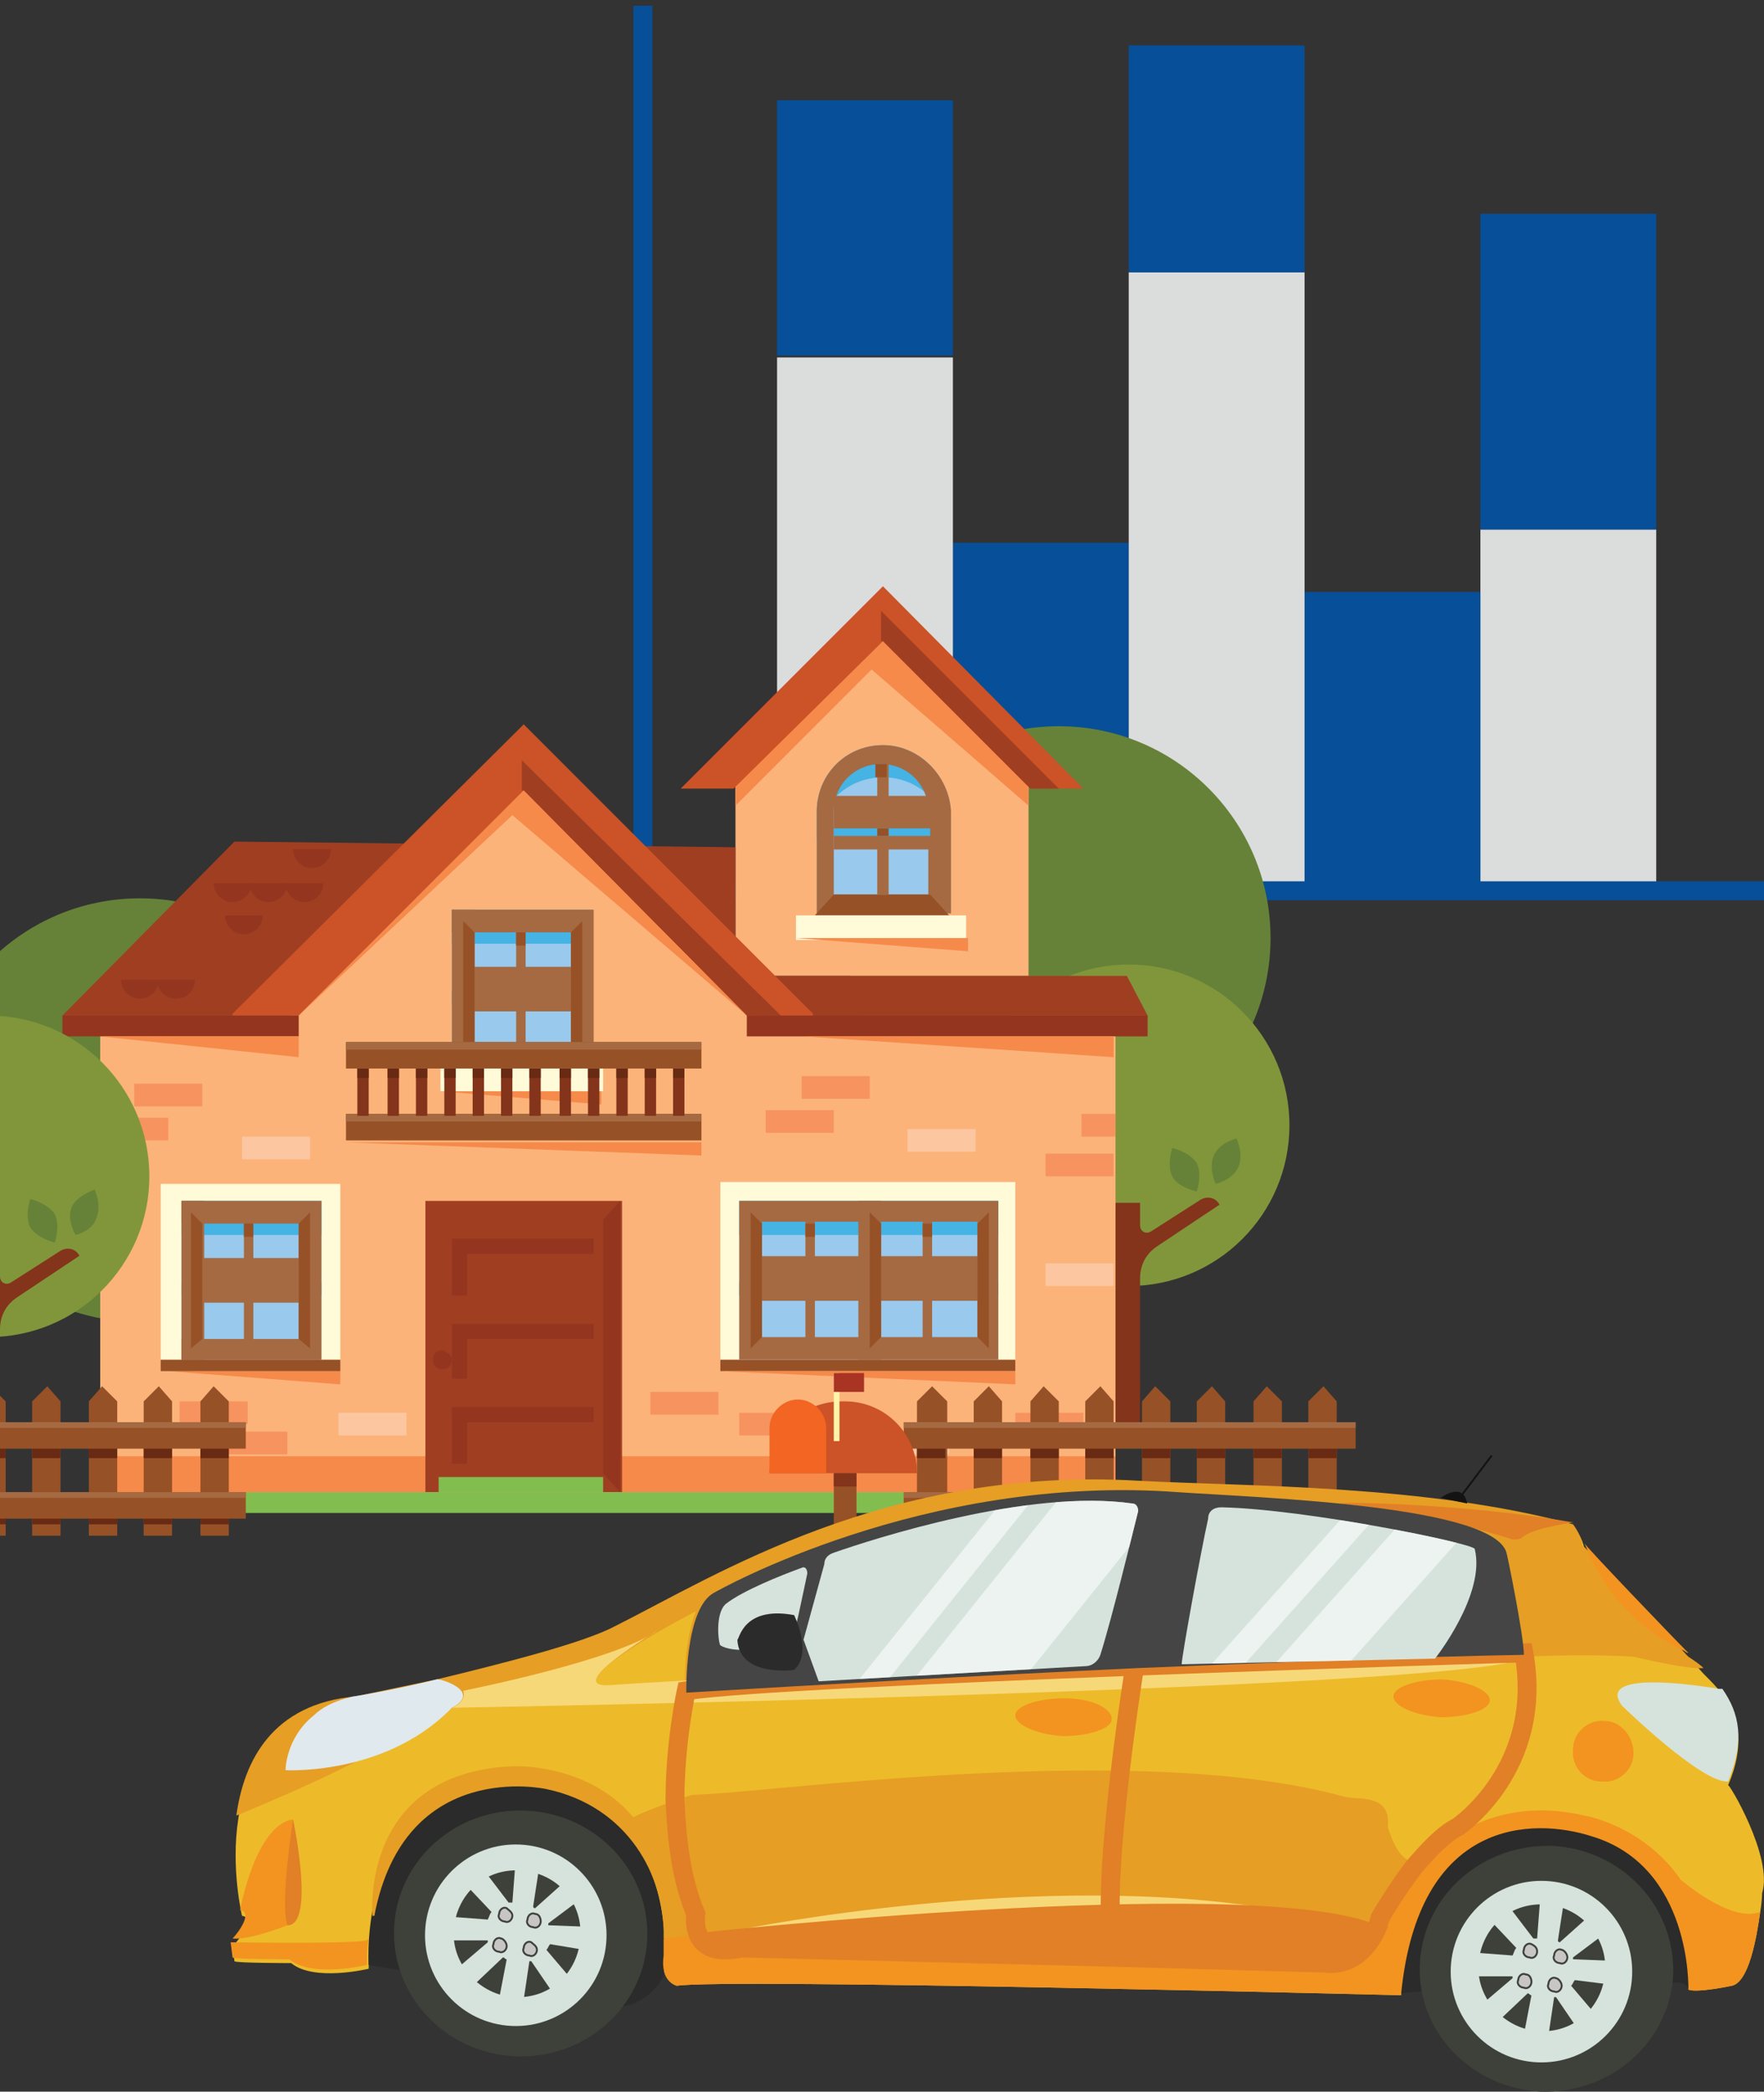 <svg xmlns="http://www.w3.org/2000/svg" xmlns:xlink="http://www.w3.org/1999/xlink" id="Layer_1" x="0px" y="0px" viewBox="0 0 93.3 110.6" style="enable-background:new 0 0 93.3 110.6;" xml:space="preserve"><rect x="0" y="0" width="93.3" height="110.6" fill="#333333" stroke="none"/><style type="text/css">	.st0{fill:#DBDCDC;}	.st1{fill:#074F98;}	.st2{fill:none;stroke:#074F98;stroke-miterlimit:10;}	.st3{fill:#668238;}	.st4{fill:#81963A;}	.st5{fill:#83341B;}	.st6{fill:#FBB379;}	.st7{fill:#F68A4B;}	.st8{fill:#A03E22;}	.st9{fill:#FFFAD8;}	.st10{fill:#CC5227;}	.st11{fill:#99C9EC;}	.st12{fill:#45B3E4;}	.st13{fill:#A56A42;}	.st14{fill:#975127;}	.st15{fill:none;stroke:#A56A42;stroke-width:2.832;stroke-miterlimit:10;}	.st16{fill:#94351F;}	.st17{fill:none;stroke:#A56A42;stroke-width:2.36;stroke-miterlimit:10;}	.st18{fill:#692A13;}	.st19{fill:#F7935E;}	.st20{fill:#FCC6A0;}	.st21{fill:#82BD50;}	.st22{fill:#F26522;}	.st23{fill:#FFF5A9;}	.st24{fill:#A93424;}	.st25{fill:#EDBB29;}	.st26{fill:#2A2B2A;}	.st27{fill:#3E413A;}	.st28{fill:#D6E3DD;}	.st29{fill:#C7C6C5;stroke:#3E413A;stroke-width:0.1;stroke-miterlimit:10;}	.st30{fill:#E69E24;}	.st31{fill:#F39320;}	.st32{fill:#E18026;}	.st33{fill:#F7D878;}	.st34{fill:#131313;}	.st35{fill:#E0E9EE;}	.st36{fill:none;stroke:#E18026;stroke-miterlimit:10;}	.st37{fill:#444544;}	.st38{opacity:0.57;clip-path:url(#XMLID_50_);}	.st39{fill:#FFFFFF;}	.st40{opacity:0.56;clip-path:url(#XMLID_51_);}	.st41{opacity:0.1;fill:#074F98;}</style><g>	<g>		<rect x="78.3" y="28" class="st0" width="9.3" height="19.1"></rect>		<rect x="78.3" y="11.3" class="st1" width="9.3" height="16.7"></rect>		<rect x="69" y="31.3" class="st1" width="9.3" height="15.8"></rect>		<rect x="50.4" y="28.7" class="st1" width="9.3" height="18.4"></rect>		<rect x="41.1" y="18.9" class="st0" width="9.3" height="28.2"></rect>		<rect x="41.1" y="5.3" class="st1" width="9.3" height="13.5"></rect>		<rect x="59.7" y="14.4" class="st0" width="9.3" height="32.7"></rect>		<rect x="59.7" y="2.4" class="st1" width="9.3" height="12"></rect>	</g>	<polyline class="st2" points="34,0.3 34,47.1 94.8,47.1  "></polyline></g><g>	<circle class="st3" cx="56" cy="49.6" r="11.2"></circle>	<g>		<circle class="st4" cx="59.7" cy="59.5" r="8.5"></circle>		<path class="st5" d="M64.5,63.7L64.5,63.7c-0.2-0.4-0.7-0.5-1.1-0.2l-2.5,1.6c-0.3,0.2-0.6,0-0.6-0.3v-1.2H59v0.6   c0,0.3-0.3,0.4-0.5,0.2l-2.7-3.2c-0.3-0.3-0.8-0.4-1.1-0.1l0,0l3.8,4.6c0.3,0.4,0.5,0.8,0.5,1.3v9.3h1.3v-8.7   c0-0.7,0.3-1.3,0.9-1.7L64.5,63.7z"></path>		<g>			<path class="st5" d="M56.9,63.4h-2.5l0,0c0-0.3,0.3-0.6,0.6-0.6h1.9V63.4z"></path>		</g>		<path class="st3" d="M57.9,60.3c-0.7,0.3-1.5-0.1-1.5-0.1s0.2-0.9,0.9-1.2c0.7-0.3,1.5,0.1,1.5,0.1S58.5,60,57.9,60.3z"></path>		<path class="st3" d="M54.2,59c-0.3-0.6,0-1.5,0-1.5s0.9,0.2,1.3,0.8c0.3,0.6,0,1.5,0,1.5S54.6,59.7,54.2,59z"></path>		<path class="st3" d="M62,62.2c-0.3-0.6,0-1.5,0-1.5s0.9,0.2,1.3,0.8c0.3,0.6,0,1.5,0,1.5S62.3,62.8,62,62.2z"></path>		<path class="st3" d="M64.2,61.1c0.3-0.7,1.2-0.9,1.2-0.9s0.4,0.8,0.1,1.5c-0.3,0.7-1.2,0.9-1.2,0.9S63.9,61.8,64.2,61.1z"></path>	</g>	<circle class="st3" cx="7.4" cy="58.7" r="11.2"></circle>	<g>		<polygon class="st6" points="46.7,33.6 38.8,41.5 38.9,41.5 38.9,51.6 54.4,51.6 54.4,41.5 54.5,41.5   "></polygon>		<polygon class="st7" points="46.7,33.6 38.8,41.5 38.9,41.5 38.9,42.6 46.1,35.4 54.4,42.6 54.4,41.5 54.5,41.5   "></polygon>		<rect x="5.3" y="53.7" class="st6" width="53.7" height="25.3"></rect>		<rect x="5.3" y="77" class="st7" width="53.7" height="1.9"></rect>		<polygon class="st8" points="38.9,51.6 38.9,44.8 12.4,44.5 3.3,53.7 60.7,53.7 59.6,51.6   "></polygon>		<rect x="8.5" y="62.6" class="st9" width="9.5" height="9.3"></rect>					<rect x="18.9" y="44.9" transform="matrix(0.707 0.707 -0.707 0.707 46.041 -3.84)" class="st6" width="17.5" height="17.5"></rect>		<g>			<polygon class="st10" points="15.8,53.7 27.7,41.8 39.5,53.7 43,53.7 43,53.6 27.7,38.3 12.3,53.6 12.3,53.7    "></polygon>		</g>		<g>			<polygon class="st8" points="27.6,40.2 27.6,41.8 27.7,41.8 39.5,53.7 41.3,53.7    "></polygon>		</g>		<g>			<polygon class="st10" points="38.8,41.7 46.7,33.9 54.5,41.7 57.3,41.7 46.7,31 36,41.7    "></polygon>		</g>		<g>			<polygon class="st8" points="46.6,32.3 46.6,33.9 46.7,33.9 54.5,41.7 56,41.7    "></polygon>		</g>		<path class="st11" d="M46.7,39.4L46.7,39.4c-2,0-3.5,1.6-3.5,3.5v5.4h7.1v-5.4C50.2,41,48.6,39.4,46.7,39.4z"></path>		<path class="st12" d="M46.7,39.4L46.7,39.4c-2,0-3.5,1.6-3.5,3.5v1.7c0-2,1.6-3.5,3.5-3.5h0c2,0,3.5,1.6,3.5,3.5v-1.7   C50.2,41,48.6,39.4,46.7,39.4z"></path>		<path class="st13" d="M46.7,39.4L46.7,39.4c-2,0-3.5,1.6-3.5,3.5v5.4h7.1v-5.4C50.2,41,48.6,39.4,46.7,39.4z M49.2,47.3h-5.1v-4.4   c0-1.4,1.1-2.5,2.5-2.5c1.4,0,2.5,1.1,2.5,2.5V47.3z"></path>		<polygon class="st14" points="44.1,47.3 43.1,48.4 50.2,48.4 49.2,47.3   "></polygon>		<g>			<rect x="46.4" y="40.4" class="st13" width="0.6" height="6.9"></rect>		</g>		<g>			<path class="st14" d="M46.6,41.1c0.1,0,0.2,0,0.3,0v-0.7h-0.6v0.7C46.5,41.1,46.5,41.1,46.6,41.1z"></path>		</g>		<line class="st15" x1="44.1" y1="43.5" x2="49.2" y2="43.5"></line>		<rect x="44.1" y="43.8" class="st12" width="5.1" height="0.4"></rect>		<rect x="46.4" y="43.8" class="st14" width="0.6" height="0.4"></rect>		<rect x="42.1" y="48.4" class="st9" width="9" height="1.3"></rect>		<polygon class="st7" points="51.2,49.6 42.1,49.6 51.2,50.3   "></polygon>		<polygon class="st7" points="31.8,57.7 23.3,57.7 31.8,58.4   "></polygon>		<rect x="22.5" y="63.5" class="st8" width="10.4" height="15.4"></rect>		<polygon class="st16" points="32.8,78.9 31.9,77.9 31.9,64.5 32.8,63.5   "></polygon>		<g>			<rect x="38.1" y="62.5" class="st9" width="15.6" height="9.4"></rect>			<rect x="38.1" y="71.9" class="st14" width="15.6" height="0.6"></rect>			<polygon class="st7" points="53.7,72.5 38.1,72.5 53.7,73.2    "></polygon>			<g>				<rect x="39.1" y="63.5" class="st11" width="13.7" height="8.4"></rect>				<rect x="39.1" y="63.5" class="st12" width="13.7" height="1.8"></rect>				<rect x="39.1" y="67.8" class="st12" width="13.7" height="0.7"></rect>				<path class="st13" d="M39.1,63.5v8.4h13.7v-8.4H39.1z M51.7,70.7H40.3v-6.1h11.4V70.7z"></path>				<g>					<rect x="45.4" y="63.5" class="st13" width="1.2" height="8.4"></rect>				</g>				<g>					<rect x="48.8" y="64.1" class="st13" width="0.5" height="7.1"></rect>				</g>				<g>					<rect x="42.6" y="64.1" class="st13" width="0.5" height="7.1"></rect>				</g>				<g>					<rect x="48.8" y="64.7" class="st14" width="0.5" height="0.7"></rect>				</g>				<g>					<rect x="42.6" y="64.7" class="st14" width="0.5" height="0.7"></rect>				</g>				<g>					<rect x="48.8" y="67.8" class="st14" width="0.5" height="0.7"></rect>				</g>				<g>					<rect x="42.6" y="67.8" class="st14" width="0.5" height="0.7"></rect>				</g>				<line class="st17" x1="52.4" y1="67.6" x2="39.3" y2="67.6"></line>				<g>					<polygon class="st14" points="46.6,70.7 46,71.3 46,64.1 46.6,64.7      "></polygon>				</g>				<g>					<polygon class="st14" points="40.3,70.7 39.7,71.3 39.7,64.1 40.3,64.7      "></polygon>				</g>				<g>					<polygon class="st14" points="51.7,70.7 52.3,71.3 52.3,64.1 51.7,64.7      "></polygon>				</g>			</g>		</g>		<g>			<rect x="9.6" y="63.5" class="st11" width="7.4" height="8.4"></rect>			<rect x="9.6" y="63.5" class="st12" width="7.4" height="1.8"></rect>			<rect x="9.6" y="67.8" class="st12" width="7.4" height="0.7"></rect>			<polygon class="st13" points="9.6,63.5 9.6,64.7 15.8,64.7 15.8,70.8 9.6,70.8 9.6,71.9 17,71.9 17,63.5    "></polygon>			<g>				<rect x="9.6" y="63.5" class="st13" width="1.2" height="8.4"></rect>			</g>			<g>				<rect x="12.9" y="64.1" class="st13" width="0.5" height="7.1"></rect>			</g>			<g>				<rect x="12.9" y="64.7" class="st14" width="0.5" height="0.7"></rect>			</g>			<g>				<rect x="12.9" y="67.8" class="st14" width="0.5" height="0.7"></rect>			</g>			<path class="st17" d="M16.6,67.7c-2.3,0-4.6,0-6.9,0"></path>			<g>				<polygon class="st14" points="10.7,70.8 10.1,71.3 10.1,64.1 10.7,64.7     "></polygon>			</g>			<g>				<polygon class="st14" points="15.8,70.8 16.4,71.3 16.4,64.1 15.8,64.7     "></polygon>			</g>		</g>		<g>			<rect x="23.9" y="48.1" class="st11" width="7.4" height="8.4"></rect>			<rect x="23.9" y="48.1" class="st12" width="7.4" height="1.8"></rect>			<rect x="23.9" y="52.4" class="st12" width="7.4" height="0.7"></rect>			<polygon class="st13" points="23.9,48.1 23.9,49.3 30.2,49.3 30.2,55.3 23.9,55.3 23.9,56.5 31.4,56.5 31.4,48.1    "></polygon>			<g>				<rect x="23.9" y="48.1" class="st13" width="1.2" height="8.4"></rect>			</g>			<g>				<rect x="27.3" y="48.7" class="st13" width="0.5" height="7.1"></rect>			</g>			<g>				<rect x="27.3" y="49.3" class="st14" width="0.5" height="0.7"></rect>			</g>			<g>				<rect x="27.3" y="52.4" class="st14" width="0.5" height="0.7"></rect>			</g>			<path class="st17" d="M30.9,52.3c-2.3,0-4.6,0-6.9,0"></path>			<g>				<polygon class="st14" points="25.1,55.3 24.5,55.9 24.5,48.7 25.1,49.3     "></polygon>			</g>			<g>				<polygon class="st14" points="30.2,55.3 30.8,55.9 30.8,48.7 30.2,49.3     "></polygon>			</g>		</g>		<rect x="23.3" y="56.4" class="st9" width="8.6" height="1.3"></rect>		<polygon class="st7" points="18,72.5 8.9,72.5 18,73.2   "></polygon>		<rect x="8.5" y="71.9" class="st14" width="9.5" height="0.6"></rect>		<rect x="18.3" y="58.9" class="st14" width="18.8" height="1.4"></rect>		<rect x="18.3" y="58.9" class="st13" width="18.8" height="0.4"></rect>		<rect x="18.3" y="55.1" class="st14" width="18.8" height="1.4"></rect>		<rect x="18.3" y="55.1" class="st13" width="18.8" height="0.4"></rect>		<g>			<g>				<rect x="18.9" y="56.5" class="st5" width="0.6" height="2.5"></rect>				<rect x="18.9" y="56.5" class="st18" width="0.6" height="0.5"></rect>			</g>			<g>				<rect x="20.5" y="56.5" class="st5" width="0.6" height="2.5"></rect>				<rect x="20.5" y="56.5" class="st18" width="0.6" height="0.5"></rect>			</g>			<g>				<rect x="22" y="56.5" class="st5" width="0.6" height="2.5"></rect>				<rect x="22" y="56.5" class="st18" width="0.6" height="0.5"></rect>			</g>			<g>				<rect x="23.5" y="56.5" class="st5" width="0.6" height="2.5"></rect>				<rect x="23.5" y="56.5" class="st18" width="0.6" height="0.5"></rect>			</g>			<g>				<rect x="25" y="56.5" class="st5" width="0.6" height="2.5"></rect>				<rect x="25" y="56.5" class="st18" width="0.6" height="0.5"></rect>			</g>			<g>				<rect x="26.5" y="56.5" class="st5" width="0.6" height="2.5"></rect>				<rect x="26.5" y="56.5" class="st18" width="0.6" height="0.5"></rect>			</g>			<g>				<rect x="28" y="56.5" class="st5" width="0.6" height="2.5"></rect>				<rect x="28" y="56.5" class="st18" width="0.6" height="0.5"></rect>			</g>			<g>				<rect x="29.6" y="56.5" class="st5" width="0.6" height="2.5"></rect>				<rect x="29.6" y="56.5" class="st18" width="0.6" height="0.5"></rect>			</g>			<g>				<rect x="31.1" y="56.5" class="st5" width="0.6" height="2.5"></rect>				<rect x="31.1" y="56.5" class="st18" width="0.6" height="0.5"></rect>			</g>			<g>				<rect x="32.6" y="56.5" class="st5" width="0.6" height="2.5"></rect>				<rect x="32.6" y="56.5" class="st18" width="0.6" height="0.5"></rect>			</g>			<g>				<rect x="34.1" y="56.5" class="st5" width="0.6" height="2.5"></rect>				<rect x="34.1" y="56.5" class="st18" width="0.6" height="0.5"></rect>			</g>			<g>				<rect x="35.6" y="56.5" class="st5" width="0.6" height="2.5"></rect>				<rect x="35.6" y="56.5" class="st18" width="0.6" height="0.5"></rect>			</g>		</g>		<polygon class="st7" points="37.1,61.1 18.3,60.4 37.1,60.4   "></polygon>		<path class="st16" d="M13.2,46.7C13.2,46.7,13.2,46.7,13.2,46.7c0,0.5,0.4,1,1,1c0.5,0,1-0.4,1-1c0,0,0,0,0,0H13.2z"></path>		<path class="st16" d="M11.3,46.7C11.3,46.7,11.3,46.7,11.3,46.7c0,0.5,0.4,1,1,1c0.5,0,1-0.4,1-1c0,0,0,0,0,0H11.3z"></path>		<path class="st16" d="M8.3,51.8C8.3,51.8,8.3,51.8,8.3,51.8c0,0.5,0.4,1,1,1s1-0.4,1-1c0,0,0,0,0,0H8.3z"></path>		<path class="st16" d="M6.4,51.8C6.4,51.8,6.4,51.8,6.4,51.8c0,0.5,0.4,1,1,1c0.5,0,1-0.4,1-1c0,0,0,0,0,0H6.4z"></path>		<path class="st16" d="M15.1,46.7C15.1,46.7,15.1,46.7,15.1,46.7c0,0.5,0.4,1,1,1c0.5,0,1-0.4,1-1c0,0,0,0,0,0H15.1z"></path>		<path class="st16" d="M11.9,48.4C11.9,48.4,11.9,48.4,11.9,48.4c0,0.5,0.4,1,1,1c0.5,0,1-0.4,1-1c0,0,0,0,0,0H11.9z"></path>		<path class="st16" d="M15.5,44.9C15.5,44.9,15.5,44.9,15.5,44.9c0,0.5,0.4,1,1,1c0.5,0,1-0.4,1-1c0,0,0,0,0,0H15.5z"></path>		<rect x="3.3" y="53.7" class="st16" width="12.5" height="1.1"></rect>		<polygon class="st7" points="15.8,54.8 5.3,54.8 15.8,55.9   "></polygon>		<rect x="39.5" y="53.7" class="st16" width="21.2" height="1.1"></rect>		<polygon class="st7" points="58.9,54.8 42.5,54.8 58.9,55.9   "></polygon>		<polygon class="st16" points="24.7,75.2 31.4,75.2 31.4,74.4 23.9,74.4 23.9,77.4 24.7,77.4   "></polygon>		<polygon class="st16" points="24.7,70.8 31.4,70.8 31.4,70 23.9,70 23.9,72.9 24.7,72.9   "></polygon>		<polygon class="st16" points="24.7,66.3 31.4,66.3 31.4,65.5 23.9,65.5 23.9,68.5 24.7,68.5   "></polygon>		<polygon class="st7" points="15.8,53.7 27.7,41.8 39.5,53.7 27.1,43.1   "></polygon>		<rect x="5.3" y="59.1" class="st19" width="3.6" height="1.2"></rect>		<rect x="9.5" y="74.1" class="st19" width="3.6" height="1.2"></rect>		<rect x="11.6" y="75.7" class="st19" width="3.6" height="1.2"></rect>		<rect x="7.1" y="57.3" class="st19" width="3.6" height="1.2"></rect>		<rect x="12.8" y="60.1" class="st20" width="3.6" height="1.2"></rect>		<rect x="40.5" y="58.7" class="st19" width="3.6" height="1.2"></rect>		<rect x="42.4" y="56.9" class="st19" width="3.6" height="1.2"></rect>		<rect x="48" y="59.7" class="st20" width="3.6" height="1.2"></rect>		<rect x="39.1" y="74.7" class="st19" width="3.6" height="1.2"></rect>		<rect x="34.4" y="73.6" class="st19" width="3.6" height="1.2"></rect>		<rect x="46.6" y="75.7" class="st20" width="3.6" height="1.2"></rect>		<rect x="55.3" y="61" class="st19" width="3.6" height="1.2"></rect>		<rect x="57.2" y="58.9" class="st19" width="1.8" height="1.2"></rect>		<rect x="55.3" y="66.8" class="st20" width="3.6" height="1.2"></rect>		<rect x="53.7" y="74.7" class="st19" width="3.6" height="1.2"></rect>		<rect x="17.9" y="74.7" class="st20" width="3.6" height="1.2"></rect>		<path class="st16" d="M23.9,71.9c0,0.3-0.2,0.5-0.5,0.5c-0.3,0-0.5-0.2-0.5-0.5c0-0.3,0.2-0.5,0.5-0.5   C23.7,71.5,23.9,71.7,23.9,71.9z"></path>	</g>	<g>		<circle class="st4" cx="-0.6" cy="62.2" r="8.5"></circle>		<path class="st5" d="M4.2,66.4L4.2,66.4c-0.2-0.4-0.7-0.5-1.1-0.2l-2.5,1.6C0.3,68,0,67.8,0,67.5v-1.2h-1.3v0.6   c0,0.3-0.3,0.4-0.5,0.2l-2.7-3.2c-0.3-0.3-0.8-0.4-1.1-0.1l0,0l3.8,4.6c0.3,0.4,0.5,0.8,0.5,1.3v9.3H0v-8.7c0-0.7,0.3-1.3,0.9-1.7   L4.2,66.4z"></path>		<g>			<path class="st5" d="M-3.5,66.1H-6l0,0c0-0.3,0.3-0.6,0.6-0.6h1.9V66.1z"></path>		</g>		<path class="st3" d="M-2.5,63C-3.1,63.3-4,62.8-4,62.8s0.2-0.9,0.9-1.2s1.5,0.1,1.5,0.1S-1.8,62.7-2.5,63z"></path>		<path class="st3" d="M-6.1,61.8c-0.3-0.6,0-1.5,0-1.5s0.9,0.2,1.3,0.8c0.3,0.6,0,1.5,0,1.5S-5.8,62.4-6.1,61.8z"></path>		<path class="st3" d="M1.6,64.9c-0.3-0.6,0-1.5,0-1.5s0.9,0.2,1.3,0.8c0.3,0.6,0,1.5,0,1.5S2,65.5,1.6,64.9z"></path>		<path class="st3" d="M3.8,63.8C4.1,63.2,5,62.9,5,62.9s0.4,0.8,0.1,1.5C4.9,65.1,4,65.3,4,65.3S3.5,64.5,3.8,63.8z"></path>	</g>	<rect x="23.2" y="78.1" class="st21" width="8.7" height="0.8"></rect>	<rect x="5.3" y="78.9" class="st21" width="53.7" height="1.1"></rect>	<g>		<g>			<polygon class="st14" points="50.1,81.2 48.5,81.2 48.5,74.1 49.3,73.3 50.1,74.1    "></polygon>			<polygon class="st14" points="53,81.2 51.5,81.2 51.5,74.1 52.3,73.3 53,74.1    "></polygon>			<polygon class="st14" points="56,81.2 54.5,81.2 54.5,74.1 55.2,73.3 56,74.1    "></polygon>			<polygon class="st14" points="58.9,81.2 57.4,81.2 57.4,74.1 58.2,73.3 58.9,74.1    "></polygon>			<polygon class="st14" points="61.9,81.2 60.4,81.2 60.4,74.1 61.1,73.3 61.9,74.1    "></polygon>			<polygon class="st14" points="64.8,81.2 63.3,81.2 63.3,74.1 64.1,73.3 64.8,74.1    "></polygon>			<polygon class="st14" points="67.8,81.2 66.3,81.2 66.3,74.1 67,73.3 67.8,74.1    "></polygon>			<polygon class="st14" points="70.7,81.2 69.2,81.2 69.2,74.1 70,73.3 70.7,74.1    "></polygon>		</g>		<g>			<rect x="48.5" y="79.3" class="st18" width="1.5" height="1.3"></rect>			<rect x="48.5" y="75.9" class="st18" width="1.5" height="1.2"></rect>			<rect x="51.5" y="75.9" class="st18" width="1.5" height="1.2"></rect>			<rect x="51.5" y="79.3" class="st18" width="1.5" height="1.3"></rect>			<rect x="54.5" y="75.9" class="st18" width="1.5" height="1.2"></rect>			<rect x="54.5" y="79.3" class="st18" width="1.5" height="1.3"></rect>			<rect x="57.4" y="75.9" class="st18" width="1.5" height="1.2"></rect>			<rect x="57.4" y="79.3" class="st18" width="1.5" height="1.3"></rect>			<rect x="60.4" y="75.9" class="st18" width="1.5" height="1.2"></rect>			<rect x="60.4" y="79.3" class="st18" width="1.5" height="1.3"></rect>			<rect x="63.3" y="75.9" class="st18" width="1.5" height="1.2"></rect>			<rect x="63.3" y="79.3" class="st18" width="1.5" height="1.3"></rect>			<rect x="66.3" y="79.3" class="st18" width="1.5" height="1.3"></rect>			<rect x="66.3" y="75.9" class="st18" width="1.5" height="1.2"></rect>			<rect x="69.2" y="75.9" class="st18" width="1.5" height="1.2"></rect>			<rect x="69.2" y="79.3" class="st18" width="1.5" height="1.3"></rect>		</g>		<rect x="47.8" y="78.9" class="st14" width="23.9" height="1.4"></rect>		<rect x="47.8" y="78.9" class="st13" width="23.9" height="0.3"></rect>		<rect x="47.8" y="75.2" class="st14" width="23.9" height="1.4"></rect>		<rect x="47.8" y="75.2" class="st13" width="23.9" height="0.3"></rect>	</g>	<g>		<g>			<polygon class="st14" points="-8.6,81.2 -10.1,81.2 -10.1,74.1 -9.3,73.3 -8.6,74.1    "></polygon>			<polygon class="st14" points="-5.6,81.2 -7.1,81.2 -7.1,74.1 -6.4,73.3 -5.6,74.1    "></polygon>			<polygon class="st14" points="-2.7,81.2 -4.2,81.2 -4.2,74.1 -3.4,73.3 -2.7,74.1    "></polygon>			<polygon class="st14" points="0.3,81.2 -1.2,81.2 -1.2,74.1 -0.5,73.3 0.3,74.1    "></polygon>			<polygon class="st14" points="3.2,81.2 1.7,81.2 1.7,74.1 2.5,73.3 3.2,74.1    "></polygon>			<polygon class="st14" points="6.2,81.2 4.7,81.2 4.7,74.1 5.4,73.3 6.2,74.1    "></polygon>			<polygon class="st14" points="9.1,81.2 7.6,81.2 7.6,74.1 8.4,73.3 9.1,74.1    "></polygon>			<polygon class="st14" points="12.1,81.2 10.6,81.2 10.6,74.1 11.3,73.3 12.1,74.1    "></polygon>		</g>		<g>			<rect x="-10.1" y="79.3" class="st18" width="1.5" height="1.3"></rect>			<rect x="-10.1" y="75.9" class="st18" width="1.5" height="1.2"></rect>			<rect x="-7.1" y="75.9" class="st18" width="1.5" height="1.2"></rect>			<rect x="-7.1" y="79.3" class="st18" width="1.5" height="1.3"></rect>			<rect x="-4.2" y="75.9" class="st18" width="1.5" height="1.2"></rect>			<rect x="-4.2" y="79.3" class="st18" width="1.5" height="1.3"></rect>			<rect x="-1.2" y="75.9" class="st18" width="1.5" height="1.2"></rect>			<rect x="-1.2" y="79.3" class="st18" width="1.5" height="1.3"></rect>			<rect x="1.7" y="75.9" class="st18" width="1.5" height="1.2"></rect>			<rect x="1.7" y="79.3" class="st18" width="1.5" height="1.3"></rect>			<rect x="4.7" y="75.9" class="st18" width="1.5" height="1.2"></rect>			<rect x="4.7" y="79.3" class="st18" width="1.5" height="1.3"></rect>			<rect x="7.6" y="79.3" class="st18" width="1.5" height="1.3"></rect>			<rect x="7.6" y="75.9" class="st18" width="1.5" height="1.2"></rect>			<rect x="10.6" y="75.9" class="st18" width="1.5" height="1.2"></rect>			<rect x="10.6" y="79.3" class="st18" width="1.5" height="1.3"></rect>		</g>		<rect x="-10.9" y="78.9" class="st14" width="23.9" height="1.4"></rect>		<rect x="-10.9" y="78.9" class="st13" width="23.9" height="0.3"></rect>		<rect x="-10.9" y="75.2" class="st14" width="23.9" height="1.4"></rect>		<rect x="-10.9" y="75.2" class="st13" width="23.9" height="0.3"></rect>	</g>	<path class="st21" d="M46.2,84c0,0.3-0.7,0.5-1.5,0.5c-0.8,0-1.5-0.2-1.5-0.5s0.7-0.5,1.5-0.5C45.5,83.5,46.2,83.7,46.2,84z"></path>	<g>		<path class="st10" d="M48.5,77.9h-7.8l0,0c0-2.1,1.7-3.8,3.8-3.8h0.2C46.8,74.1,48.5,75.8,48.5,77.9L48.5,77.9z"></path>		<path class="st22" d="M43.6,77.9h-2.9v-2.4c0-0.8,0.7-1.5,1.5-1.5l0,0c0.8,0,1.5,0.7,1.5,1.5V77.9z"></path>		<rect x="44.1" y="72.6" class="st23" width="0.3" height="3.6"></rect>		<rect x="44.1" y="72.6" class="st24" width="1.6" height="1"></rect>		<rect x="44.1" y="77.9" class="st14" width="1.2" height="6.1"></rect>		<rect x="44.1" y="77.9" class="st5" width="1.2" height="0.7"></rect>	</g></g><g id="XMLID_145_">	<path id="XMLID_662_" class="st25" d="M93.2,100.1c0,0,0,0.4-0.1,1c-0.2,1.4-0.6,3.7-1.5,3.9c0,0-1.9,0.4-2.3,0.2  c0,0,0.2-6.5-5.1-8.1c-3.1-1-9.2-1-10.1,8.4c0,0-35.8-0.9-38.3-0.5c0,0-0.9-0.2-0.7-1.6c0,0,0-0.3,0-0.8c-0.1-2-1-6.8-6.2-7.9  c0,0-7.5-1.7-9.1,6.7c-0.1,0.4-0.1,0.8-0.2,1.3c-0.1,0.4-0.1,0.9-0.1,1.4c0,0-2.9,0.7-4.1-0.3c0,0-3,0-3-0.1l-0.1-0.8  c0,0,0,0,0.1-0.1c0.3-0.3,1.1-1.4,0.4-1.5c0,0-0.6-2.5-0.2-5.1c0.4-2.9,1.9-5.9,6.3-6.3c0,0,10.8-2.2,13.7-3.7  c5.4-2.7,14.4-8.5,27.8-7.7c5.7,0.3,15.2,0.2,22.9,2.3c0,0,0.4,0.5,0.5,1.1c0,0,5.3,5.6,5.6,5.9c0.3,0.2,0.5,0.5,0.7,0.7  c0.4,0.4,0.7,0.7,1,1.1c0.9,1.2,1.2,2.7,0.3,4.8C91.4,94.2,93.8,98.2,93.2,100.1z"></path>	<g id="XMLID_141_">		<g id="XMLID_139_">			<g>				<path id="XMLID_64_" class="st26" d="M21.3,104.2l-1.8-0.3c0,0-0.7-9.4,7.7-9.6c3.2-0.1,8.6,2.1,7.9,10.2c0,0-0.7,1.4-2.2,1.6     c0,0,4.2-7.2-3.9-10C26.2,95.1,20.6,97.2,21.3,104.2z"></path>				<path id="XMLID_63_" class="st26" d="M75.2,105.3l-1.2,0.1c0,0-0.6-8.4,7.4-9c3.2-0.2,8.5,2.4,7.9,8.8c0,0-0.1-0.6-1.1-0.3     c0,0,0-4.5-4.7-6.4C80.7,97.3,75.3,98.4,75.2,105.3z"></path>			</g>		</g>		<g id="XMLID_22_">			<g id="XMLID_585_">									<ellipse id="XMLID_610_" transform="matrix(4.647325e-02 -0.999 0.999 4.647325e-02 -75.837 124.956)" class="st27" cx="27.5" cy="102.2" rx="6.5" ry="6.7"></ellipse>									<ellipse id="XMLID_607_" transform="matrix(4.640036e-02 -0.999 0.999 4.640036e-02 -76.184 124.854)" class="st28" cx="27.3" cy="102.3" rx="4.8" ry="4.8"></ellipse>				<path id="XMLID_604_" class="st27" d="M30.7,102.4c-0.1,1.9-1.6,3.3-3.5,3.2c-1.8-0.1-3.3-1.7-3.2-3.5c0.1-1.9,1.6-3.3,3.5-3.2     S30.8,100.5,30.7,102.4z"></path>				<path id="XMLID_603_" class="st28" d="M31.5,103.2l0.1-1.3l-2.6-0.1c0,0,0-0.1,0-0.1l2-1.5l-0.8-1l-1.9,1.7c0,0-0.1,0-0.1-0.1     l0.4-2.6L27.3,98l-0.2,2.6c-0.1,0-0.1,0-0.2,0l-1.6-2.1l-1,0.8l1.7,1.8c-0.1,0.1-0.1,0.2-0.2,0.4l-2.6-0.2l0,1.3l2.6,0     c0,0,0,0.1,0,0.1l-2,1.7l0.9,0.9l1.9-1.8c0.1,0,0.1,0.1,0.2,0.1l-0.5,2.6l1.3,0.2l0.4-2.7c0,0,0.1,0,0.1,0l0,0l1.5,2.2l1-0.8     l-1.7-2c0.1-0.1,0.1-0.2,0.2-0.3L31.5,103.2z"></path>				<g id="XMLID_586_">					<path id="XMLID_599_" class="st29" d="M27.1,101.3c0,0.2-0.2,0.4-0.4,0.3c-0.2,0-0.4-0.2-0.3-0.4c0-0.2,0.2-0.4,0.4-0.3      C26.9,101,27.1,101.1,27.1,101.3z"></path>					<path id="XMLID_595_" class="st29" d="M28.6,101.6c0,0.2-0.2,0.4-0.4,0.3c-0.2,0-0.4-0.2-0.3-0.4c0-0.2,0.2-0.4,0.4-0.3      C28.5,101.2,28.6,101.4,28.6,101.6z"></path>					<path id="XMLID_591_" class="st29" d="M28.4,103.1c0,0.2-0.2,0.4-0.4,0.3c-0.2,0-0.4-0.2-0.3-0.4c0-0.2,0.2-0.4,0.4-0.3      C28.2,102.8,28.4,102.9,28.4,103.1z"></path>					<path id="XMLID_587_" class="st29" d="M26.8,102.9c0,0.2-0.2,0.4-0.4,0.3c-0.2,0-0.4-0.2-0.3-0.4c0-0.2,0.2-0.4,0.4-0.3      C26.6,102.5,26.8,102.7,26.8,102.9z"></path>				</g>			</g>			<g id="XMLID_373_">				<path id="XMLID_398_" class="st27" d="M88.5,104.4c-0.2,3.6-3.3,6.3-7,6.2c-3.7-0.2-6.6-3.2-6.4-6.8c0.2-3.6,3.3-6.3,7-6.2     C85.8,97.8,88.6,100.8,88.5,104.4z"></path>									<ellipse id="XMLID_395_" transform="matrix(4.656585e-02 -0.999 0.999 4.656585e-02 -26.362 180.818)" class="st28" cx="81.5" cy="104.2" rx="4.8" ry="4.8"></ellipse>				<path id="XMLID_392_" class="st27" d="M84.9,104.2c-0.1,1.9-1.6,3.3-3.5,3.2c-1.8-0.1-3.3-1.7-3.2-3.5c0.1-1.9,1.6-3.3,3.5-3.2     C83.6,100.8,85,102.4,84.9,104.2z"></path>				<path id="XMLID_391_" class="st28" d="M85.7,105l0.1-1.3l-2.6-0.1c0,0,0-0.1,0-0.1l2-1.5l-0.8-1l-1.9,1.7c0,0-0.1,0-0.1-0.1     l0.4-2.6l-1.3-0.1l-0.2,2.6c-0.1,0-0.1,0-0.2,0l-1.6-2.1l-1,0.8l1.7,1.8c-0.1,0.1-0.1,0.2-0.2,0.4l-2.6-0.2l0,1.3l2.6,0     c0,0,0,0.1,0,0.1l-2,1.7l0.9,0.9l1.9-1.8c0.1,0,0.1,0.1,0.2,0.1l-0.5,2.6l1.3,0.2l0.4-2.7c0,0,0.1,0,0.1,0l0,0l1.5,2.2l1-0.8     l-1.7-2c0.1-0.1,0.1-0.2,0.2-0.3L85.7,105z"></path>				<g id="XMLID_374_">					<path id="XMLID_387_" class="st29" d="M81.3,103.2c0,0.2-0.2,0.4-0.4,0.3c-0.2,0-0.4-0.2-0.3-0.4c0-0.2,0.2-0.4,0.4-0.3      C81.2,102.9,81.3,103,81.3,103.2z"></path>					<path id="XMLID_383_" class="st29" d="M82.9,103.5c0,0.2-0.2,0.4-0.4,0.3c-0.2,0-0.4-0.2-0.3-0.4c0-0.2,0.2-0.4,0.4-0.3      C82.7,103.1,82.9,103.3,82.9,103.5z"></path>					<path id="XMLID_379_" class="st29" d="M82.6,105c0,0.2-0.2,0.4-0.4,0.3c-0.2,0-0.4-0.2-0.3-0.4c0-0.2,0.2-0.4,0.4-0.3      C82.4,104.6,82.6,104.8,82.6,105z"></path>					<path id="XMLID_375_" class="st29" d="M81,104.8c0,0.2-0.2,0.4-0.4,0.3c-0.2,0-0.4-0.2-0.3-0.4c0-0.2,0.2-0.4,0.4-0.3      C80.9,104.4,81,104.6,81,104.8z"></path>				</g>			</g>		</g>	</g>	<g id="XMLID_143_">		<path id="XMLID_659_" class="st30" d="M90.1,88.2C90.1,88.2,90.1,88.2,90.1,88.2c-0.8,0.1-3.7-0.6-3.7-0.6c-1.6-0.1-3.6-0.1-5.8,0   c-12.2,0.1-31.7,1.2-44.4,1.9c-7.3,0.4-12.3,0.8-12.3,0.8C20.2,92.9,12.5,96,12.5,96l0,0c0.4-2.9,1.9-5.9,6.3-6.3   c0,0,1.9-0.4,4.3-0.9c3.3-0.8,7.7-1.9,9.4-2.8c5.4-2.7,14.4-8.5,27.8-7.7c5.7,0.3,15.2,0.2,22.9,2.3c0,0,0.4,0.5,0.5,1.1   c0,0,0,0,0,0c0.1,0.1,4.7,4.9,5.5,5.8c0.1,0.1,0.1,0.1,0.1,0.1C89.6,87.8,89.9,88,90.1,88.2z"></path>		<path id="XMLID_653_" class="st31" d="M58.8,90.9c0,0.5-1.2,0.9-2.6,0.9c-1.4-0.1-2.5-0.6-2.5-1.1c0-0.5,1.2-0.9,2.6-0.9   C57.7,89.8,58.8,90.3,58.8,90.9z"></path>		<path id="XMLID_650_" class="st31" d="M78.8,89.9c0,0.5-1.2,0.9-2.6,0.9c-1.4-0.1-2.5-0.6-2.5-1.1c0-0.5,1.2-0.9,2.6-0.9   C77.7,88.9,78.8,89.4,78.8,89.9z"></path>		<path id="XMLID_647_" class="st31" d="M86.4,92.7c0,0.9-0.8,1.6-1.7,1.5c-0.9,0-1.6-0.8-1.5-1.7c0-0.9,0.8-1.6,1.7-1.5   C85.7,91,86.4,91.8,86.4,92.7z"></path>		<path id="XMLID_641_" class="st25" d="M36.8,85.2c0,0-7.8,4-4.5,4.1l4,0.1C36.2,89.5,36.1,87.1,36.8,85.2z"></path>		<path id="XMLID_635_" class="st28" d="M91.4,94.2c-1.4,0.1-5.6-4-5.6-4c-1.6-2.1,5.1-0.9,5.1-0.9l0.2,0C92,90.6,92.3,92,91.4,94.2   z"></path>		<path id="XMLID_626_" class="st28" d="M44.1,82.1c2-0.7,10.3-3.4,15.8-2.6c0.2,0,0.3,0.2,0.3,0.4c-0.3,1.2-1.4,5.7-2,7.6   c-0.1,0.3-0.4,0.6-0.8,0.6l-14.1,0.8l-0.8-2.2l1.1-4C43.6,82.4,43.8,82.2,44.1,82.1z"></path>		<path id="XMLID_13_" class="st28" d="M44.1,82.1c2-0.7,10.3-3.4,15.8-2.6c0.2,0,0.3,0.2,0.3,0.4c-0.3,1.2-1.4,5.7-2,7.6   c-0.1,0.3-0.4,0.6-0.8,0.6l-14.1,0.8l-0.8-2.2l1.1-4C43.6,82.4,43.8,82.2,44.1,82.1z"></path>		<path id="XMLID_196_" class="st28" d="M44.1,82.1c2-0.7,10.3-3.4,15.8-2.6c0.2,0,0.3,0.2,0.3,0.4c-0.3,1.2-1.4,5.7-2,7.6   c-0.1,0.3-0.4,0.6-0.8,0.6l-14.1,0.8l-0.8-2.2l1.1-4C43.6,82.4,43.8,82.2,44.1,82.1z"></path>		<path id="XMLID_199_" class="st28" d="M44.1,82.1c2-0.7,10.3-3.4,15.8-2.6c0.2,0,0.3,0.2,0.3,0.4c-0.3,1.2-1.4,5.7-2,7.6   c-0.1,0.3-0.4,0.6-0.8,0.6l-14.1,0.8l-0.8-2.2l1.1-4C43.6,82.4,43.8,82.2,44.1,82.1z"></path>		<path id="XMLID_620_" class="st31" d="M19.5,102.5c-0.1,0.4-0.1,0.9-0.1,1.4c0,0-2.9,0.7-4.1-0.3c0,0-3,0-3-0.1l-0.1-0.8   c0,0,6.2,0.1,7.2-0.1C19.5,102.5,19.5,102.5,19.5,102.5z"></path>		<path id="XMLID_617_" class="st31" d="M15.2,101.8c0,0-2,0.8-2.9,0.7c0.3-0.3,1.1-1.4,0.4-1.5c0,0,0.8-4.5,2.8-4.8   C15.4,96.2,16.7,101.8,15.2,101.8z"></path>		<path id="XMLID_614_" class="st32" d="M15.2,101.8c-0.4-1.2,0.3-5.6,0.3-5.6S16.7,101.8,15.2,101.8z"></path>		<path id="XMLID_574_" class="st30" d="M74.7,98.4c-0.8,0-1.3-1.8-1.3-1.8c0.2-1.8-1.6-1.4-2.3-1.6c-10.9-3-30.3-0.2-34.4-0.1   c-0.3,0-3.2,1.1-3.2,1.2c-1.8-2.2-4.8-2.8-6.6-2.7c-7.9,0.5-7.2,7.9-7.2,7.9s0,0,0.1,0c1.6-8.4,9.1-6.7,9.1-6.7   c4.3,0.9,6.3,4.6,6.2,7.9c0-0.1,3.7,0.6,4.1,0.5l20,0.5l10.9,0.3c0,0,1.8,0.4,2.8-2c0-0.1,0.1-0.2,0.1-0.4c0,0,0.8-1.4,1.8-2.7   C74.8,98.5,74.7,98.4,74.7,98.4z"></path>		<path id="XMLID_571_" class="st33" d="M39.3,102c0,0,15.8-3.2,28.3-1L39.3,102z"></path>		<path id="XMLID_568_" class="st25" d="M17.5,93.8c0,0,5.8,3.2,14.9-4.9l-8.4,1.4C23.9,90.3,20.3,92.5,17.5,93.8z"></path>		<path id="XMLID_565_" class="st31" d="M89.3,87.4c-0.1,0-0.2-0.1-0.2-0.1c-4.1-1.9-5.2-5.6-5.3-5.7C83.9,81.8,88.4,86.5,89.3,87.4   z"></path>		<path id="XMLID_493_" class="st34" d="M76.2,79.2c0,0,1.2-0.9,1.4,0.3L76.2,79.2z"></path>					<rect id="XMLID_492_" x="78" y="76.7" transform="matrix(0.797 0.604 -0.604 0.797 63.02 -31.309)" class="st34" width="0.1" height="2.6"></rect>		<path id="XMLID_407_" class="st31" d="M93.1,101.1c-0.2,1.4-0.6,3.7-1.5,3.9c0,0-1.9,0.4-2.3,0.2c0,0,0.2-6.5-5.1-8.1   c-3.1-1-9.2-1-10.1,8.4c0,0-35.8-0.9-38.3-0.5c0,0-0.9-0.2-0.7-1.6c0,0,0-0.4,0-0.9c0,0,32.3-3.2,37.8-0.6c0,0,3.1-7.7,10.9-5.9   c0,0,3.1,0.5,5.1,3.4C88.8,99.3,91.5,101.7,93.1,101.1C93.1,101.1,93.1,101.1,93.1,101.1z"></path>		<path id="XMLID_363_" class="st33" d="M24.5,89.4c0,0,8.1-1.6,10.3-3.2c0,0-5.2,3.1-2.5,2.9c14.8-1,48.5-1.7,48.5-1.6   c0.1,1.8-56.9,2.8-56.9,2.8S24.7,90,24.5,89.4z"></path>		<path id="XMLID_638_" class="st32" d="M83.2,80.5c0,0-2.2,0.3-2.7,0.8c-0.1,0.1-0.3,0.1-0.5,0.1c-1.2-0.4-5.1-1.5-9.2-1.9   C70.8,79.4,77.6,79.5,83.2,80.5z"></path>		<path id="XMLID_310_" class="st35" d="M23.9,90.3L23.9,90.3c-0.1,0.1-0.1,0.1-0.2,0.2c-3.5,3.4-8.6,3.1-8.6,3.1s0-1.7,1.5-2.9   c0.4-0.4,1-0.7,1.7-0.9c0.1,0,0.3-0.1,0.4-0.1c0,0,2-0.3,4.4-0.9l0,0C23.1,88.7,25.6,89.4,23.9,90.3z"></path>		<path id="XMLID_401_" class="st32" d="M72.8,101.8c-1,2.4-2.8,2-2.8,2l-10.9-0.3l-20-0.5c-0.4,0.1-0.7,0.1-1,0.1l-1.1-0.9   c0,0,28.6-3.1,35.6-0.5C72.7,101.7,72.8,101.8,72.8,101.8z"></path>		<path id="XMLID_656_" class="st36" d="M77.1,96.6c-0.8,0.4-1.6,1.3-2.3,2.1c-1,1.3-1.8,2.7-1.8,2.7c0,0.1-0.1,0.2-0.1,0.4   c-1,2.4-2.8,2-2.8,2l-10.9-0.3l-20-0.5c-0.4,0.1-0.7,0.1-1,0.1c-1.7-0.1-1.4-1.9-1.4-1.9c-0.8-1.9-1-4-1.1-6   c0-3.1,0.6-5.8,0.6-5.8c2.5-0.4,13.4-0.9,23.8-1.3c10.6-0.4,20.5-0.7,20.5-0.7C81.7,93.5,77.1,96.6,77.1,96.6z"></path>		<path id="XMLID_404_" class="st36" d="M60,88.2c0,0-2,12.5-1,15.1"></path>	</g>	<g id="XMLID_137_">		<path id="XMLID_644_" class="st37" d="M80.6,87.5C80.6,87.5,80.6,87.5,80.6,87.5c-5.7,0.1-13,0.4-20.4,0.7   c-8.5,0.4-17.2,0.9-23.9,1.3l0,0c0,0-0.1-4.5,1.5-5.3c0,0,11-6.3,24.5-5.3c4.4,0.3,17,0.7,17.4,3.3C79.7,82.1,80.6,86.5,80.6,87.5   z"></path>		<path id="XMLID_629_" class="st28" d="M63.9,80.3c-0.4,1.8-1.4,7.3-1.4,7.7l13.4-0.3c0,0,2.7-3.4,2.1-5.8   c-0.1-0.3-8.9-2.1-13.4-2.2C64.2,79.7,63.9,79.9,63.9,80.3z"></path>		<path id="XMLID_623_" class="st28" d="M38.4,84.8c0.9-0.7,2.9-1.5,4-1.9c0.2-0.1,0.3,0.1,0.3,0.3c-0.2,0.9-0.7,3.5-0.9,3.7   c0,0-2.7,0.7-3.7,0.1C38,86.9,37.8,85.3,38.4,84.8z"></path>		<path id="XMLID_372_" class="st26" d="M42,85.4c0,0,1,2,0,2.9c0,0-2.9,0.4-3-1.6C39.1,86.7,39.3,84.9,42,85.4z"></path>		<g id="XMLID_219_">			<defs>				<path id="XMLID_215_" d="M63.9,80.3c-0.4,1.8-1.4,7.3-1.4,7.7l13.4-0.3c0,0,2.7-3.4,2.1-5.8c-0.1-0.3-8.9-2.1-13.4-2.2     C64.2,79.7,63.9,79.9,63.9,80.3z"></path>			</defs>			<clipPath id="XMLID_50_">				<use xlink:href="#XMLID_215_" style="overflow:visible;"></use>			</clipPath>			<g id="XMLID_18_" class="st38">									<rect id="XMLID_23_" x="68.3" y="76.5" transform="matrix(0.746 0.666 -0.666 0.746 73.135 -24.707)" class="st39" width="1.3" height="14"></rect>									<rect id="XMLID_20_" x="70.7" y="77.8" transform="matrix(0.746 0.666 -0.666 0.746 74.847 -26.497)" class="st39" width="2.9" height="14"></rect>			</g>		</g>		<path id="XMLID_205_" class="st28" d="M44.1,82.1c2-0.7,10.3-3.4,15.8-2.6c0.2,0,0.3,0.2,0.3,0.4c-0.3,1.2-1.4,5.7-2,7.6   c-0.1,0.3-0.4,0.6-0.8,0.6l-14.1,0.8l-0.8-2.2l1.1-4C43.6,82.4,43.8,82.2,44.1,82.1z"></path>		<g id="XMLID_217_">			<defs>				<path id="XMLID_214_" d="M44.1,82.1c2-0.7,10.3-3.4,15.8-2.6c0.2,0,0.3,0.2,0.3,0.4c-0.3,1.2-1.4,5.7-2,7.6     c-0.1,0.3-0.4,0.6-0.8,0.6l-14.1,0.8l-0.8-2.2l1.1-4C43.6,82.4,43.8,82.2,44.1,82.1z"></path>			</defs>			<clipPath id="XMLID_51_">				<use xlink:href="#XMLID_214_" style="overflow:visible;"></use>			</clipPath>			<g id="XMLID_190_" class="st40">									<rect id="XMLID_192_" x="49.3" y="75.7" transform="matrix(0.78 0.626 -0.626 0.78 63.684 -12.702)" class="st39" width="1.2" height="17"></rect>									<rect id="XMLID_191_" x="51.9" y="76.7" transform="matrix(0.78 0.626 -0.626 0.78 65.225 -15.179)" class="st39" width="4.5" height="17"></rect>			</g>		</g>	</g></g><circle class="st41" cx="-179.9" cy="41.5" r="39.8"></circle></svg>